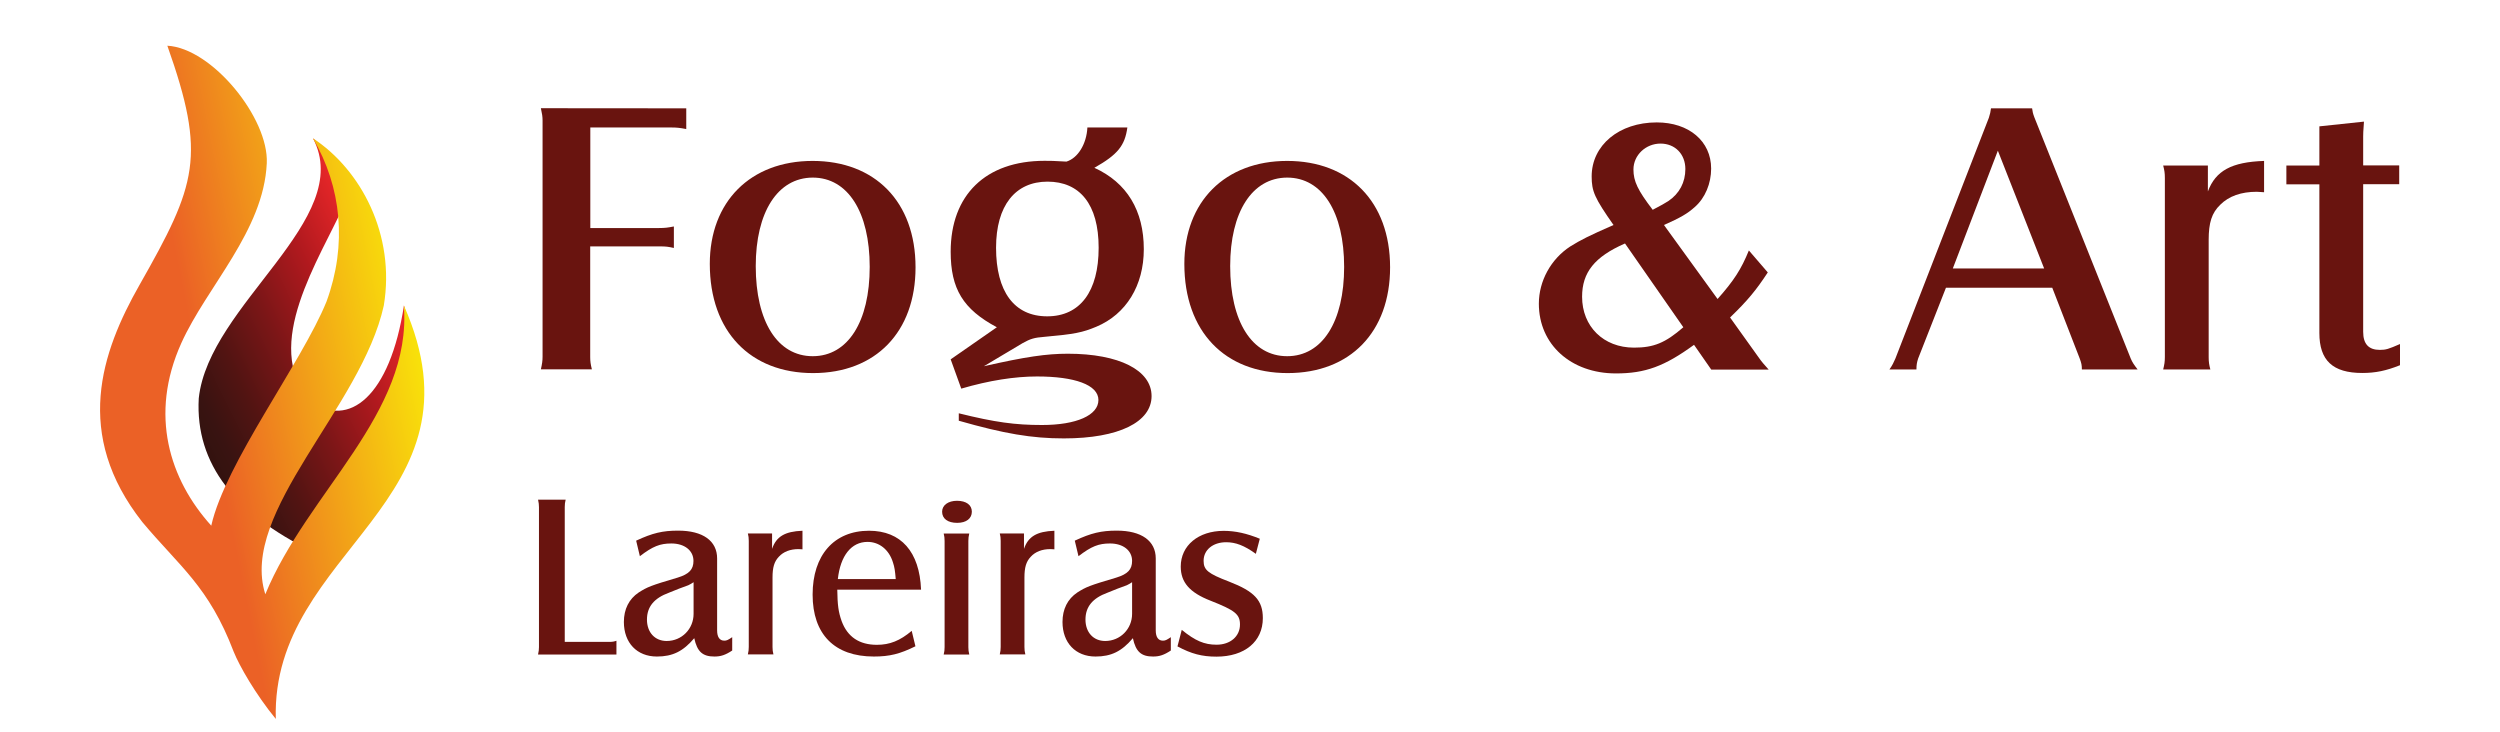 <?xml version="1.0" encoding="utf-8"?>
<!-- Generator: Adobe Illustrator 27.9.0, SVG Export Plug-In . SVG Version: 6.00 Build 0)  -->
<svg version="1.1" id="Camada_1" xmlns="http://www.w3.org/2000/svg" xmlns:xlink="http://www.w3.org/1999/xlink" x="0px" y="0px"
	 viewBox="0 0 222 65" style="enable-background:new 0 0 222 65;" xml:space="preserve">
<style type="text/css">
	.st0{fill-rule:evenodd;clip-rule:evenodd;fill:url(#SVGID_1_);}
	.st1{fill-rule:evenodd;clip-rule:evenodd;fill:url(#SVGID_00000159457983201633704090000010936446425413204126_);}
	.st2{fill:#69140F;}
</style>
<g>
	
		<linearGradient id="SVGID_1_" gradientUnits="userSpaceOnUse" x1="-529.007" y1="1350.998" x2="-548.177" y2="1341.501" gradientTransform="matrix(1 0 0 -1 564 1378)">
		<stop  offset="0" style="stop-color:#E52628"/>
		<stop  offset="0.25" style="stop-color:#B0191E"/>
		<stop  offset="0.5" style="stop-color:#7B1617"/>
		<stop  offset="0.72" style="stop-color:#521412"/>
		<stop  offset="0.89" style="stop-color:#391311"/>
		<stop  offset="1" style="stop-color:#31120E"/>
	</linearGradient>
	<path class="st0" d="M27.79,12.28c1.75,1.56,3.47,3.27,2.85,5.74c-2.31,5.09-7.4,12.6-3.14,17.56c3.47,2.55,7.14-0.39,8.37-8.45
		c1.56,4.89,0.97,9.59-2.47,14.05c-1.92,2.58-3.83,5.16-5.75,7.75c-6.67-3.28-10.33-7.67-10-13.56
		C18.54,27.01,31.59,19.48,27.79,12.28L27.79,12.28z"/>
	
		<linearGradient id="SVGID_00000120543300693940397500000017114036000147678377_" gradientUnits="userSpaceOnUse" x1="-546.032" y1="1343.694" x2="-526.115" y2="1347.736" gradientTransform="matrix(1 0 0 -1 564 1378)">
		<stop  offset="0" style="stop-color:#EB6126"/>
		<stop  offset="1" style="stop-color:#F9E709"/>
	</linearGradient>
	<path style="fill-rule:evenodd;clip-rule:evenodd;fill:url(#SVGID_00000120543300693940397500000017114036000147678377_);" d="
		M34.08,27.14c1.05-6.28-2.03-12.07-6.29-14.86c2.53,4.32,3.06,9.44,1.2,14.51c-2.19,5.39-9,14.37-10.23,19.89
		c-3.71-4.11-5.53-9.85-2.66-16.21c2.28-5.05,7.31-9.96,7.59-15.97c0.19-4.01-4.87-10.23-8.83-10.44c3.48,9.83,2.61,12.3-2.47,21.24
		c-3.41,6-5.89,13.26,0.25,21.06c3.33,3.98,5.89,5.7,8.11,11.51c0.5,1.25,1.95,3.79,3.74,5.97c-0.42-15.07,19.12-19.23,11.37-36.72
		c0.77,9.6-8.59,16.61-12.3,25.65C21.23,45.46,32.1,36.16,34.08,27.14L34.08,27.14z"/>
	<path class="st2" d="M60.94,9.62v1.84c-0.57-0.11-0.84-0.14-1.37-0.14h-7.15v8.93h6.09c0.57,0,0.8-0.04,1.33-0.14v1.91
		c-0.49-0.11-0.69-0.14-1.26-0.14h-6.17v9.81c0,0.42,0.04,0.66,0.15,1.11h-4.53c0.11-0.49,0.15-0.77,0.15-1.11v-21
		c0-0.31-0.04-0.59-0.15-1.08L60.94,9.62L60.94,9.62z"/>
	<path class="st2" d="M81.3,23.74c0,5.74-3.54,9.39-9.1,9.39s-9.17-3.68-9.17-9.7c0-5.53,3.62-9.14,9.13-9.14S81.3,17.89,81.3,23.74
		z M67.11,23.63c0,4.94,1.94,8,5.06,8s5.06-3.06,5.06-7.93s-1.94-7.93-5.06-7.93C69.05,15.78,67.11,18.84,67.11,23.63L67.11,23.63z"
		/>
	<path class="st2" d="M84.42,31.91l4.1-2.85c-3-1.6-4.1-3.41-4.1-6.71c0-5.04,3.11-8.07,8.34-8.07c0.51,0,0.77,0,1.94,0.07
		c1.02-0.31,1.79-1.57,1.86-3.03h3.55c-0.22,1.6-0.84,2.4-2.93,3.58c2.89,1.32,4.39,3.79,4.39,7.23c0,3.23-1.57,5.77-4.21,6.88
		c-1.24,0.52-1.94,0.66-4.61,0.9c-0.91,0.07-1.24,0.17-1.94,0.56l-3.44,2.05c3.7-0.84,5.56-1.11,7.46-1.11
		c4.54,0,7.43,1.46,7.43,3.76c0,2.3-2.89,3.76-7.79,3.76c-2.85,0-5.3-0.42-9.33-1.57v-0.66c3.22,0.8,5.01,1.04,7.39,1.04
		c3.07,0,5.01-0.87,5.01-2.22s-2.12-2.09-5.45-2.09c-1.97,0-4.24,0.35-6.73,1.08L84.42,31.91L84.42,31.91z M88.45,22
		c0,3.89,1.61,6.09,4.54,6.09c2.93,0,4.57-2.22,4.57-6.09s-1.68-5.87-4.54-5.87S88.45,18.25,88.45,22z"/>
	<path class="st2" d="M123.44,23.74c0,5.74-3.54,9.39-9.1,9.39c-5.56,0-9.17-3.68-9.17-9.7c0-5.53,3.62-9.14,9.13-9.14
		S123.44,17.89,123.44,23.74L123.44,23.74z M109.24,23.63c0,4.94,1.94,8,5.06,8c3.12,0,5.06-3.06,5.06-7.93s-1.94-7.93-5.06-7.93
		C111.18,15.78,109.24,18.84,109.24,23.63L109.24,23.63z"/>
	<path class="st2" d="M150.43,30.62c-2.62,1.91-4.34,2.54-6.93,2.54c-4,0-6.85-2.57-6.85-6.19c0-2.02,1.07-3.96,2.78-5.08
		c0.95-0.59,1.64-0.94,3.85-1.91c-1.68-2.4-1.94-2.99-1.94-4.31c0-2.78,2.44-4.8,5.78-4.8c2.86,0,4.83,1.67,4.83,4.1
		c0,1.32-0.53,2.61-1.45,3.41c-0.65,0.59-1.26,0.94-2.74,1.6l4.76,6.57c1.45-1.63,2.1-2.64,2.78-4.31l1.68,1.95
		c-1.03,1.57-1.79,2.5-3.35,4l2.59,3.62c0.19,0.28,0.46,0.59,0.84,1.01h-5.1L150.43,30.62L150.43,30.62z M144.3,21.62
		c-2.7,1.18-3.81,2.57-3.81,4.73c0,2.64,1.9,4.52,4.61,4.52c1.75,0,2.78-0.42,4.38-1.81L144.3,21.62L144.3,21.62z M148.14,17.86
		c0.99-0.66,1.52-1.67,1.52-2.85c0-1.32-0.91-2.26-2.21-2.26c-1.29,0-2.4,1.01-2.4,2.3c0,1.04,0.38,1.84,1.71,3.58
		C147.57,18.21,147.8,18.07,148.14,17.86L148.14,17.86z"/>
	<path class="st2" d="M170.33,31.84c-0.11,0.35-0.15,0.56-0.15,0.97h-2.4c0.27-0.38,0.38-0.63,0.53-0.97l8.3-21.38
		c0.11-0.35,0.15-0.52,0.19-0.84h3.65c0.04,0.28,0.07,0.45,0.19,0.77l8.57,21.45c0.15,0.35,0.27,0.52,0.61,0.97h-4.95
		c0-0.38-0.04-0.56-0.19-0.97l-2.44-6.29h-9.44L170.33,31.84L170.33,31.84z M181.52,23.84l-4.11-10.46l-4,10.46H181.52L181.52,23.84
		z"/>
	<path class="st2" d="M196.06,14.7V17c0.69-1.84,2.1-2.61,4.99-2.71v2.78l-0.65-0.04c-1.37,0-2.47,0.38-3.24,1.15
		c-0.76,0.73-1.03,1.6-1.03,3.13V31.7c0,0.45,0.04,0.69,0.15,1.11h-4.19c0.11-0.45,0.15-0.69,0.15-1.11V15.81
		c0-0.45-0.04-0.69-0.15-1.11L196.06,14.7L196.06,14.7z"/>
	<path class="st2" d="M203.03,16.37V14.7h2.93v-3.48l3.96-0.42c-0.07,0.97-0.07,1.08-0.07,1.32v2.57h3.2v1.67h-3.2v13.11
		c0,1.08,0.49,1.6,1.48,1.6c0.53,0,0.76-0.07,1.79-0.52v1.88c-1.22,0.49-2.17,0.69-3.35,0.69c-2.62,0-3.81-1.11-3.81-3.55V16.37
		H203.03L203.03,16.37z"/>
	<path class="st2" d="M47.78,58.11c0.06-0.27,0.08-0.43,0.08-0.64V45.03c0-0.23-0.02-0.37-0.08-0.66h2.45
		c-0.06,0.25-0.08,0.41-0.08,0.66V57h3.89c0.37,0,0.45-0.02,0.7-0.1v1.22H47.78z"/>
	<path class="st2" d="M65.03,57.76c-0.62,0.41-1.03,0.54-1.59,0.54c-1.05,0-1.53-0.43-1.79-1.63c-0.99,1.17-1.92,1.63-3.32,1.63
		c-1.77,0-2.93-1.22-2.93-3.07c0-1.13,0.45-2.04,1.32-2.62c0.78-0.49,1.03-0.6,3.46-1.32c1.01-0.31,1.4-0.72,1.4-1.48
		c0-0.93-0.8-1.55-1.96-1.55c-1.01,0-1.65,0.25-2.8,1.13l-0.33-1.38c1.46-0.68,2.35-0.89,3.73-0.89c2.2,0,3.46,0.91,3.46,2.47v6.39
		c0,0.6,0.23,0.91,0.64,0.91c0.21,0,0.33-0.06,0.7-0.31V57.76z M61.59,51.7c-0.14,0.1-0.31,0.19-0.47,0.27
		c-0.54,0.19-1.11,0.41-1.71,0.66c-1.34,0.49-1.96,1.26-1.96,2.39c0,1.13,0.7,1.9,1.75,1.9c1.34,0,2.39-1.07,2.39-2.41V51.7z"/>
	<path class="st2" d="M68.56,47.38v1.36c0.37-1.09,1.13-1.55,2.7-1.61v1.65l-0.35-0.02c-0.74,0-1.34,0.23-1.75,0.68
		c-0.41,0.43-0.56,0.95-0.56,1.85v6.16c0,0.27,0.02,0.41,0.08,0.66h-2.27c0.06-0.27,0.08-0.41,0.08-0.66v-9.42
		c0-0.27-0.02-0.41-0.08-0.66H68.56z"/>
	<path class="st2" d="M81.29,57.39C79.91,58.07,79,58.3,77.6,58.3c-3.5,0-5.44-1.98-5.44-5.5c0-3.5,1.9-5.67,5.01-5.67
		c2.84,0,4.49,1.87,4.62,5.23h-7.44c0.02,1.38,0.1,1.98,0.39,2.8c0.52,1.4,1.57,2.1,3.13,2.1c1.15,0,2.06-0.37,3.09-1.24
		L81.29,57.39z M79.54,51.41c-0.06-0.72-0.1-1.03-0.25-1.48c-0.35-1.13-1.22-1.81-2.25-1.81c-1.44,0-2.41,1.22-2.64,3.3H79.54z"/>
	<path class="st2" d="M86.3,45.44c0,0.6-0.49,0.99-1.3,0.99c-0.84,0-1.34-0.37-1.34-0.99c0-0.58,0.54-0.97,1.32-0.97
		C85.8,44.47,86.3,44.84,86.3,45.44z M86.07,47.38c-0.06,0.27-0.08,0.41-0.08,0.66v9.42c0,0.25,0.02,0.39,0.08,0.66H83.8
		c0.06-0.25,0.08-0.39,0.08-0.66v-9.42c0-0.27-0.02-0.41-0.08-0.66H86.07z"/>
	<path class="st2" d="M90.93,47.38v1.36c0.37-1.09,1.13-1.55,2.7-1.61v1.65l-0.35-0.02c-0.74,0-1.34,0.23-1.75,0.68
		c-0.41,0.43-0.56,0.95-0.56,1.85v6.16c0,0.27,0.02,0.41,0.08,0.66h-2.27c0.06-0.27,0.08-0.41,0.08-0.66v-9.42
		c0-0.27-0.02-0.41-0.08-0.66H90.93z"/>
	<path class="st2" d="M103.98,57.76c-0.62,0.41-1.03,0.54-1.59,0.54c-1.05,0-1.53-0.43-1.79-1.63c-0.99,1.17-1.92,1.63-3.32,1.63
		c-1.77,0-2.93-1.22-2.93-3.07c0-1.13,0.45-2.04,1.32-2.62c0.78-0.49,1.03-0.6,3.46-1.32c1.01-0.31,1.4-0.72,1.4-1.48
		c0-0.93-0.8-1.55-1.96-1.55c-1.01,0-1.65,0.25-2.8,1.13l-0.33-1.38c1.46-0.68,2.35-0.89,3.73-0.89c2.2,0,3.46,0.91,3.46,2.47v6.39
		c0,0.6,0.23,0.91,0.64,0.91c0.21,0,0.33-0.06,0.7-0.31V57.76z M100.53,51.7c-0.14,0.1-0.31,0.19-0.47,0.27
		c-0.54,0.19-1.11,0.41-1.71,0.66c-1.34,0.49-1.96,1.26-1.96,2.39c0,1.13,0.7,1.9,1.75,1.9c1.34,0,2.39-1.07,2.39-2.41V51.7z"/>
	<path class="st2" d="M104.94,55.93c1.19,0.97,2,1.32,3.09,1.32c1.22,0,2.08-0.74,2.08-1.79c0-0.91-0.43-1.26-2.62-2.12
		c-1.85-0.72-2.64-1.63-2.64-3.03c0-1.87,1.57-3.17,3.81-3.17c1.05,0,2.06,0.23,3.21,0.7l-0.35,1.34c-1.03-0.74-1.79-1.03-2.64-1.03
		c-1.17,0-2,0.68-2,1.65c0,0.82,0.39,1.13,2.27,1.85c2.25,0.87,2.99,1.67,2.99,3.24c0,2.08-1.61,3.42-4.12,3.42
		c-1.28,0-2.23-0.25-3.46-0.91L104.94,55.93z"/>
</g>
</svg>

